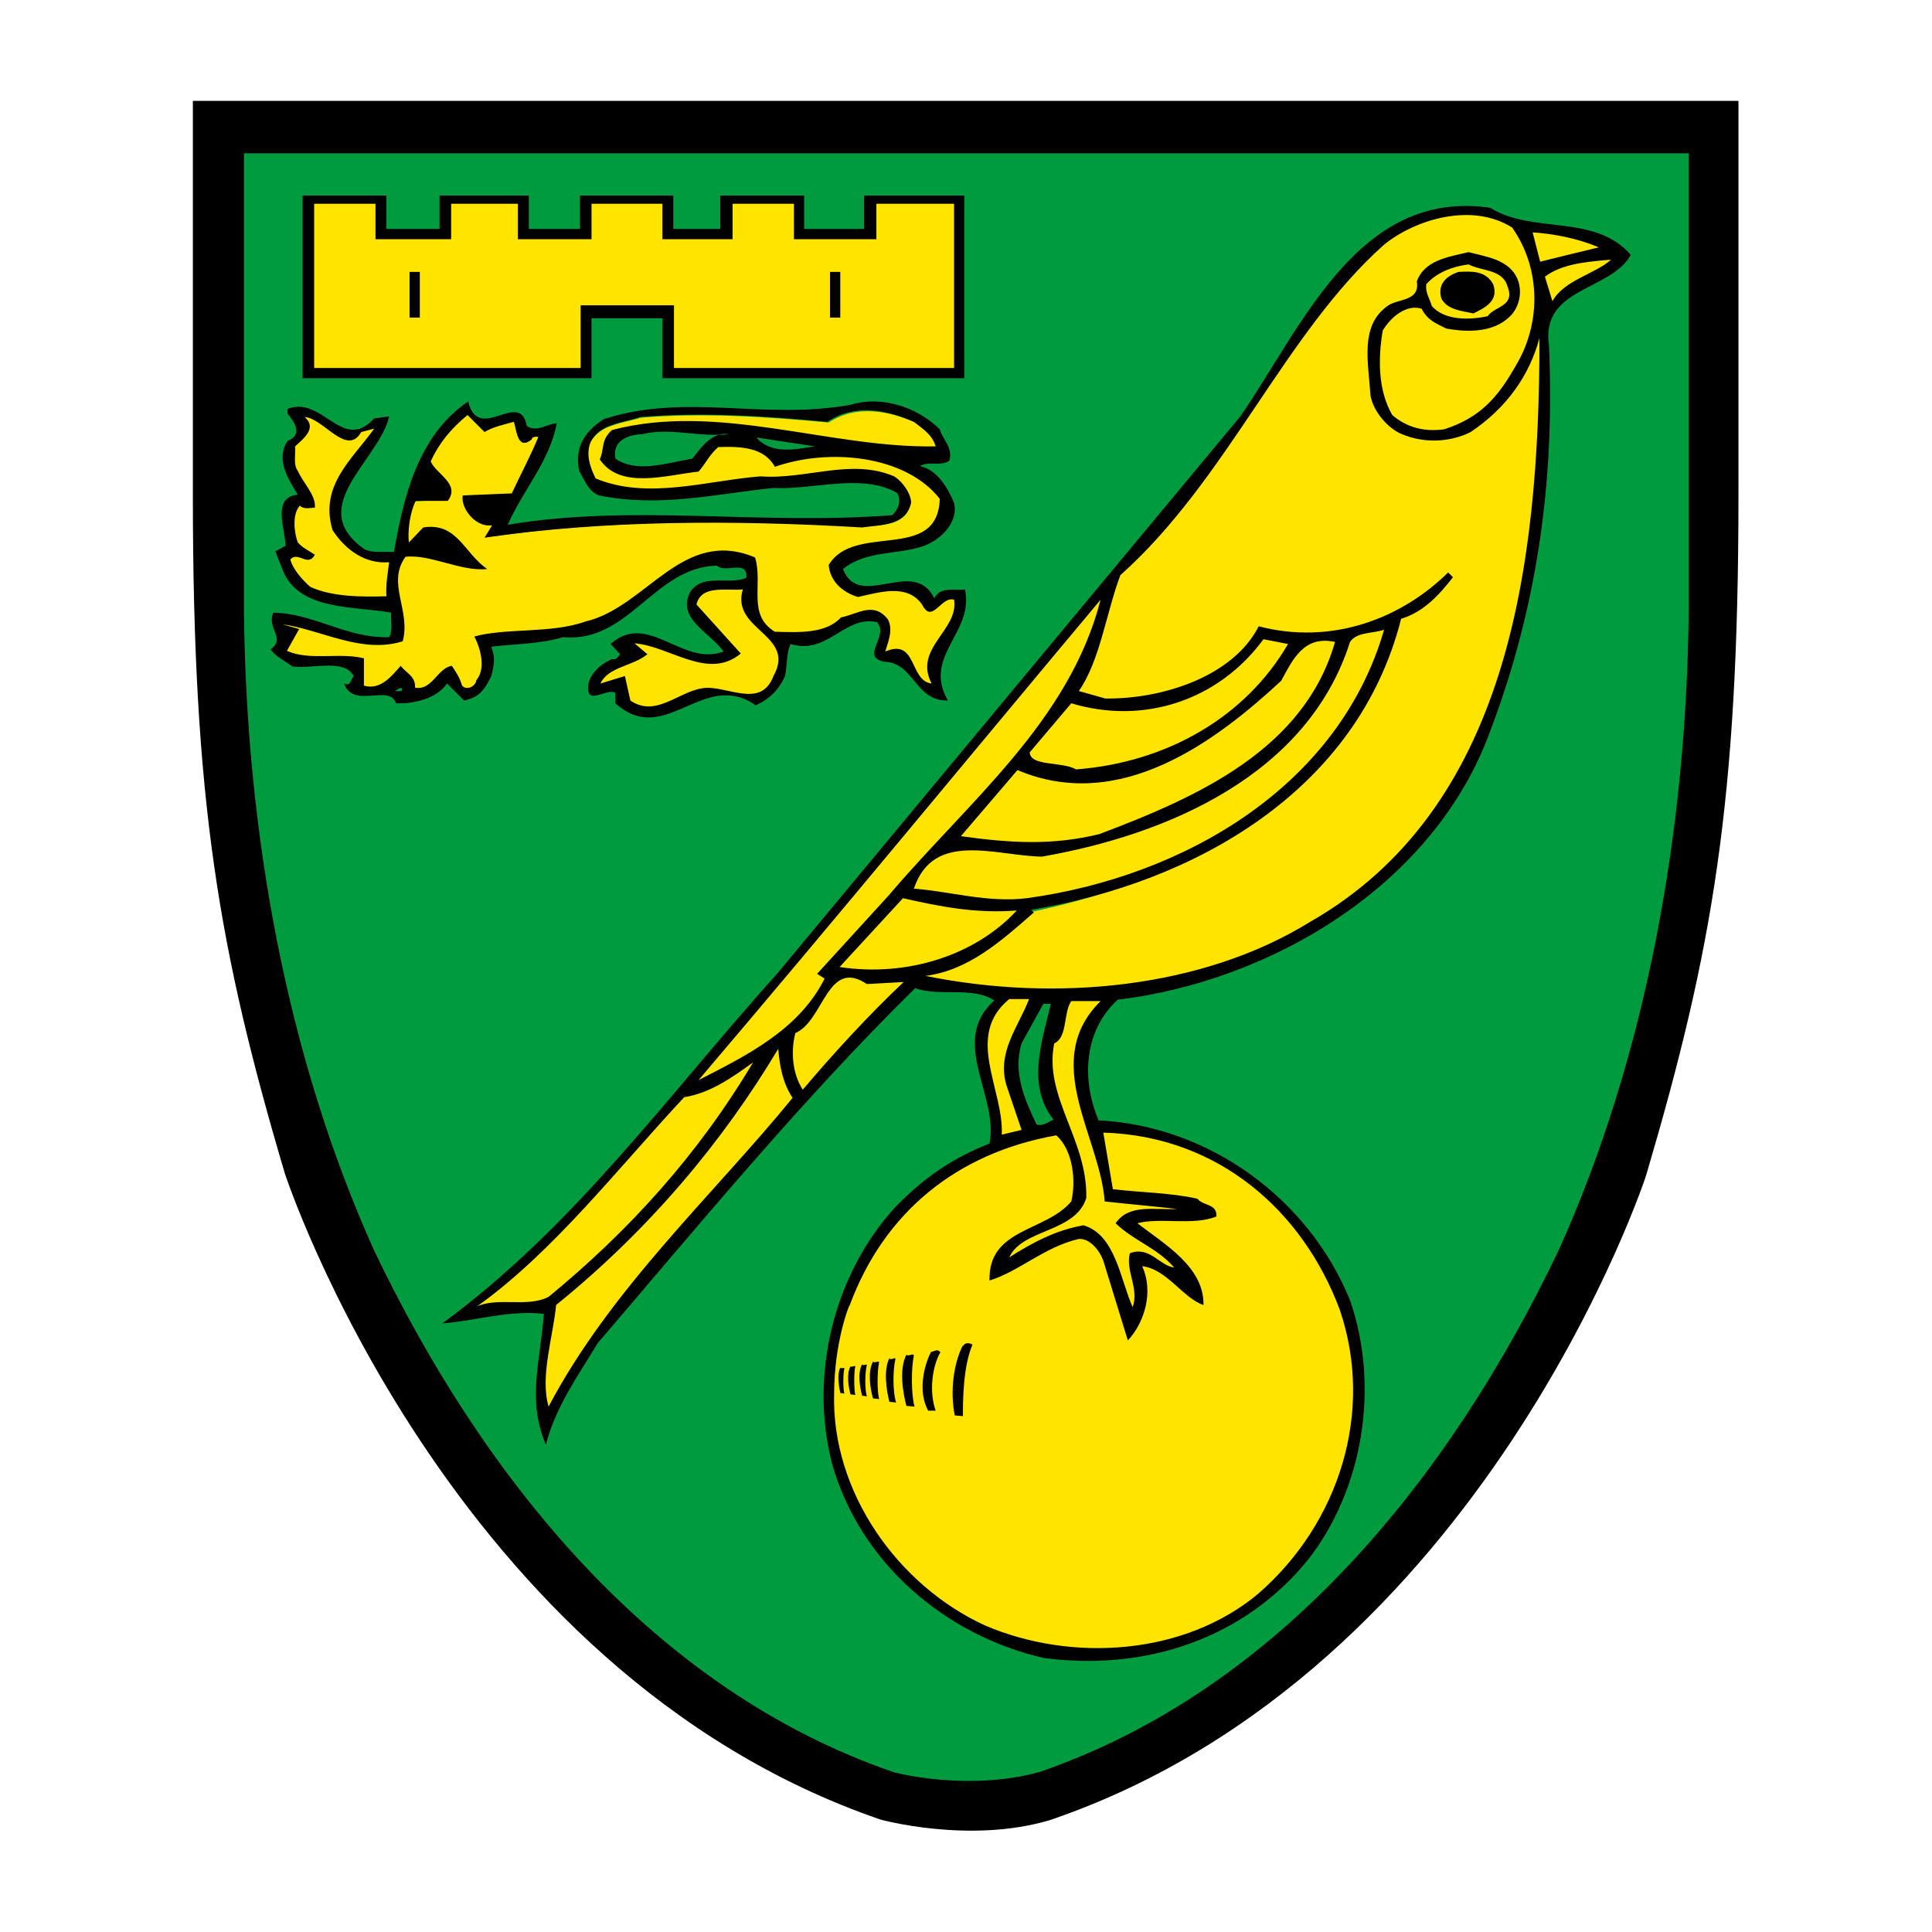 <?xml version="1.0" encoding="utf-8"?>
<!-- Generator: Adobe Illustrator 23.0.4, SVG Export Plug-In . SVG Version: 6.00 Build 0)  -->
<svg version="1.1" id="Layer_1" xmlns="http://www.w3.org/2000/svg" xmlns:xlink="http://www.w3.org/1999/xlink" x="0px" y="0px"
	 viewBox="0 0 283.5 283.5" style="enable-background:new 0 0 283.5 283.5;" xml:space="preserve">
<style type="text/css">
	.st0{fill:#009B3E;}
	.st1{fill:#FFE400;}
</style>
<g>
	<path class="st0" d="M137.5,263.7c-4.4-0.4-7.4-1.2-7.4-1.2c-36-12.5-61.5-44.1-77.6-77.9c-12.9-28.8-19-62-19.3-95.1V20h217.1
		v69.5c-0.3,33-6.4,66.2-19.3,95.1c-16.1,33.8-41.6,65.4-77.6,77.9C147.6,264.1,141.8,264.1,137.5,263.7L137.5,263.7z"/>
	<path class="st1" d="M125.5,65.2c-4-0.5-7.9-1.2-11.9-1.8c-7.9-1.2-15.8-1.8-23.4,0.1c-0.7,0.6-0.9,1.2-1,1.8
		c-0.1,0.4-0.1,0.7-0.2,1.1c-0.1,0.3-0.1,0.6-0.3,0.9c1.4,1.9,3.5,2.4,6,2.3c2.6,0,5.3-0.7,7.6-1c0.2-0.2,0.4-0.5,0.5-0.7l0.6-0.9
		c0.4-0.6,1-1.3,1.7-1.9l0.3-0.1c3.1-0.1,6.7-0.1,8.6,2.8c8.1-2.7,19.3-1.5,24.4,5l0.1,0.3c-0.2,5.1-3.7,6.1-7.3,6.5
		c-1.8,0.2-3.6,0.4-5.3,0.8c-1.6,0.4-2.9,1.2-3.7,2.5c0.2,2.1,1.9,3.5,3.8,4.1c0.8-0.2,1.6-0.4,2.4-0.5c0.9-0.2,1.8-0.3,2.7-0.3
		c1.8,0,3.5,0.5,4.8,2.2c0.6,1.2,0.9,1,1.5,0.5l0.6-0.5c0.2-0.2,0.4-0.4,0.7-0.5c0.5-0.3,1.1-0.6,1.8-0.3l0.3,0.4
		c0.2,1.2-0.1,2.4-0.7,3.4c-0.3,0.5-0.6,1-0.9,1.5l-1,1.4c-1.2,1.8-2.1,3.6-0.9,5.9l0.4,0.8l-0.9-0.1c-1-0.1-1.7-0.7-2.2-1.4
		c-0.2-0.3-0.4-0.7-0.6-1.1l-0.5-1.1c-0.6-1.3-1.3-2.1-3.3-1.2l-1,0.4l0.3-1c0.2-0.7,0.5-1.5,0.6-2.2c0.1-0.7,0.1-1.4-0.2-2.1
		c-0.9-1.2-1.8-1.3-2.8-1.1c-1.1,0.2-2.3,0.8-3.4,1c-1.2,1.2-2.8,1.8-4.5,2c-1.7,0.2-3.6,0.2-5.5,0.1c-2.5-1.4-3-3.3-3-5.3
		c0-1,0-2,0-3c0-0.9-0.1-1.8-0.3-2.7c-5-2-8.7-0.3-12.4,2.3c-1.9,1.3-3.7,2.9-5.6,4.2c-1.9,1.3-4,2.5-6.4,3.1
		c-2.6,0.9-5.5,1.1-8.3,1.3c-1.4,0.1-2.8,0.1-4.2,0.3c-1.1,0.1-2.2,0.2-3.2,0.5c0.9,2,1.3,4.7,0.1,6.3c-0.3,1.1-1.9,2.1-3,0.9
		c-0.4-1.1-0.8-1.9-1.4-2.7c-0.3,0.1-0.6,0.3-0.8,0.5c-0.2,0.2-0.4,0.4-0.6,0.5l-0.6,0.6c-0.8,0.8-1.8,1.8-3.3,1.5l-0.4-0.1l0-0.4
		c0-0.7-0.2-1.1-0.6-1.5c-0.2-0.2-0.5-0.4-0.7-0.6l-0.4-0.3l-0.6,0.7c-0.4,0.4-0.8,0.8-1.3,1.2c-1,0.7-2.2,1.3-3.7,0.8l-0.3-0.1l0-4
		c-0.7-0.2-1.5-0.2-2.3-0.2c-1,0-1.9,0-2.9,0c-2,0-4,0-5.8-0.8l-0.5-0.2l1.8-3.1l-1.9-0.5l0.2-1c2.9,0.4,5.8,1.5,8.8,2.3
		c2.8,0.7,5.6,1.1,8.4,0.3c0.2-1,0.2-1.9,0.1-2.8c-0.1-1.1-0.4-2.1-0.6-3.1c-0.4-2.1-0.6-4.2,0.9-6.3l0.4-0.2c1-0.1,2,0,3,0.2
		c1,0.2,2,0.5,3.1,0.7c1.6,0.4,3.1,0.8,4.6,0.9c-0.4-0.4-0.8-0.8-1.2-1.2c-0.6-0.7-1.2-1.5-1.9-2.2c-1.2-1.2-2.5-2.1-4.7-1.8
		l-2.7,2.8l-0.1-1c-0.2-1.6,0.1-4.5,1.1-6.4l4.9-0.3c0.6-0.9,0.3-1.5-0.4-2.3c-0.4-0.4-0.8-0.9-1.3-1.3c-0.4-0.4-0.9-0.9-1.1-1.5
		l0-0.4c1.3-2.9,3.1-5,5.6-7l0.4-0.3l2.6,2.6c0.6-0.3,1.3-0.6,1.9-0.8c0.7-0.2,1.5-0.4,2.2-0.6l0.5-0.1l0.2,0.4
		c0.1,0.3,0.2,0.7,0.3,1.2c0.1,0.4,0.2,0.8,0.4,1.1c0.2,0.4,0.4,0.7,1.1,0.2c0.2-0.4,0.5-0.5,0.8-0.6c0.1,0,0.3,0,0.4,0l1,0
		l-0.3,0.7c-1,2.5-2.6,5.5-3.9,8.4l-7.2,0.6c0.1,1.4,1.5,3.3,3.2,3.4l1.6,0l-1,1.7c17.3-2.5,36.1-2.4,54.4-1.4
		c0.7-0.1,1.4-0.2,2.1-0.2c0.7-0.1,1.4-0.2,2.1-0.4c1.2-0.4,2.2-1.1,2.5-2.5c0-1.1-1.1-2.7-2.3-3.4c-3-1.3-6.1-1.2-9.3-0.8
		c-1.6,0.2-3.3,0.5-4.9,0.7c-1.7,0.2-3.4,0.3-5.1,0.2c-3.9,0.3-8,1.2-12.1,1.6c-4.2,0.4-8.3,0.3-12.3-1.3c-1.1-1.9-1.9-4.1-1-6.1
		c0.8-1.5,2.1-2.3,3.5-2.7c1.3-0.5,2.8-0.7,4-1.1c9.2-0.8,19-0.1,27.6,0.7c4.1-2.7,8.9-1.7,13,0.1l1.1,0.9c0.3,0.3,0.7,0.5,1,0.8
		c0.6,0.6,1.1,1.3,1.4,2.3l0.2,0.6l-0.7,0C133.4,66.1,129.4,65.7,125.5,65.2L125.5,65.2z"/>
	<path class="st1" d="M222.7,53.9c-2.5,4.7-5.2,7.8-10.7,9.6c-3.2,0.4-5.9-0.3-8.1-2.2c-2.3-3.8-2.3-8.7-1.6-12.8
		c1.3-2.2,3.8-4.4,6.4-3.6c0.7,1,1.2,1.5,1.7,1.9c0.3,0.2,0.6,0.4,0.9,0.5l1,0.5c3.2,0.6,6.7,0.5,8.9-1.7c1.3-1.3,1.6-3.3,1-4.9
		c-0.5-1.3-1.5-2-2.8-2.6c-0.6-0.3-1.3-0.5-2-0.6l-2-0.5c-0.7,0.2-1.5,0.3-2.2,0.5c-0.7,0.2-1.5,0.4-2.1,0.7
		c-1.3,0.6-2.3,1.3-2.8,2.7c0.2,1.7-0.7,2.5-1.8,2.9c-0.5,0.2-1.1,0.3-1.6,0.5c-0.5,0.2-0.9,0.3-1.2,0.5c-1.9,1.3-2.6,3.2-2.7,5.4
		c-0.2,2.3,0.3,4.8,0.4,7.2c0.4,2.2,2.5,4.6,4.3,5.3c3.2,1.3,6.8,1.2,9.7-0.3c5.1-3.5,8.4-8,9.9-13.4l1,0.1
		c0,34.1-4.7,69.5-33.9,86.2c-15.8,9.8-37.4,11.9-56.7,8l0-1c3-0.4,5.7-1.6,8.3-3.3c1.3-0.8,2.5-1.8,3.7-2.8
		c1.1-0.9,2.1-1.9,3.2-2.8c24.1-4.9,47.8-18.1,54.1-43.2l0.3-0.4c3-0.9,5.2-3.1,7.1-5.6c-6.9,6.6-17.1,10.4-27.6,7.8
		c-4,7.2-14.3,10.6-22.8,10.5l-4.7-1.3l0.4-0.6c1.5-2.1,2.5-4.9,3.4-7.9c0.9-3,1.6-6.2,2.7-9c7.9-7.2,13.9-16,19.8-24.8
		c3-4.4,5.9-8.7,9-12.8c3.1-4.1,6.4-7.9,10.1-11.2c4.8-3.9,13.3-6.4,19.4-2.6C226.8,39.6,226.5,48,222.7,53.9L222.7,53.9z"/>
	<path class="st1" d="M226,38.9l-0.5,0.1l-1.4-5.5l0.7,0c3.2,0.2,6.8,0.9,9.9,2.3l1.4,0.6l-1.4,0.4C231.9,37.5,228.9,38.2,226,38.9
		L226,38.9z"/>
	<path class="st1" d="M234.6,39.9c-0.8,0.4-1.6,0.8-2.5,1.3c-1.7,0.9-3.1,1.8-4,3.2l-0.6,1l-1.5-5.1l0.3-0.2c1.3-1,3-1.6,4.7-2
		c1.7-0.4,3.5-0.5,5.3-0.7l1.4-0.1l-1,1C236.1,39,235.4,39.5,234.6,39.9L234.6,39.9z"/>
	<path class="st1" d="M220.9,45.2c-0.4,0.3-0.8,0.5-1.3,0.8c-0.4,0.2-0.7,0.5-0.9,0.8l-0.1,0.2l-0.2,0c-2.8,0.6-6.7,0.7-8.7-1.7
		l-0.1-0.2c-0.1-0.5-0.4-1-0.6-1.5c-0.2-0.6-0.4-1.2-0.2-1.9l0-0.1l0.1-0.1c1.6-1.8,4.1-2.8,6.5-3.1l0.2,0l0.1,0.1
		c0.4,0.2,0.9,0.4,1.5,0.5c0.6,0.2,1.2,0.3,1.7,0.5c1.2,0.4,2.3,1,2.7,2.5C222.3,43.6,221.8,44.5,220.9,45.2L220.9,45.2z"/>
	<path class="st1" d="M120.7,142.9l1,0.6l-0.2,0.4c-2,3.9-4.9,6.8-8.3,9.1c-1.7,1.2-3.4,2.2-5.2,3.2c-1.8,1-3.5,1.9-5.2,2.8
		l-0.6-0.8c20.5-24.1,38.5-46,59-70.5l1.4-1.7l-0.5,2.1c-2.3,9-7.2,16.5-13,23.4c-5.7,6.9-12.4,13.3-18.2,20.2L120.7,142.9
		L120.7,142.9z"/>
	<path class="st1" d="M150.7,132.2c-3,0.4-5.9,0.1-8.6-0.3c-2.7-0.4-5.4-0.9-8.1-1.1l-0.6,0l0.2-0.6c1.5-4.6,4.8-5.9,8.4-6
		c3.5-0.1,7.4,0.9,10.8,0.9c18.3-3.1,38.6-11.9,44.8-31.1c0.7-1.1,1.7-1.4,2.6-1.6c0.5-0.1,1-0.2,1.4-0.2c0.4-0.1,0.9-0.2,1.3-0.3
		l0.9-0.3l-0.3,0.9C196.9,115.7,174,129.1,150.7,132.2L150.7,132.2z"/>
	<path class="st1" d="M157.9,113.5l-0.3-0.1c-0.4-0.3-1.1-0.4-1.8-0.5c-0.7-0.1-1.5-0.2-2.2-0.3c-0.7-0.1-1.4-0.3-2-0.5
		c-0.6-0.3-1.1-0.8-1.1-1.5l6.5-7.8l0.3,0.1c10.5,3.1,21.2-0.4,27.7-9.3l0.2-0.3l4.6,0.9l-0.4,0.6
		C183.1,105.6,171.4,112.3,157.9,113.5L157.9,113.5z"/>
	<path class="st1" d="M161.4,122.9c-7.2,1.7-13.3,1.3-20.5,0.3l-0.9-0.1l9.2-10.7l0.3,0.1c14.7,6.3,28.5-4.1,38.1-12.9
		c0.4-0.8,0.8-1.6,1.3-2.3c0.5-0.8,1-1.5,1.6-2.2c1.3-1.3,3-2,5.5-1.5l0.5,0.1l-0.1,0.5C191.8,110.4,176,117.4,161.4,122.9
		L161.4,122.9z"/>
	<path class="st1" d="M123.1,142.4l-0.9-0.1l10.2-11.1l0.3,0.1c5.3,1.2,10.6,2.3,16.5,1.8l1.3-0.1l-0.9,1
		C143.3,140.7,133.1,143.9,123.1,142.4L123.1,142.4z"/>
	<path class="st1" d="M117.7,161.7l-0.7-1.1c-1.7-2.6-2-6.1-1.2-9.1l0.1-0.5l0.5-0.2c0.8-0.3,1.4-1.1,2.1-2.1c0.7-1.1,1.3-2.3,2-3.3
		c1.4-2.2,3.5-4.1,7-1.9l7.8-0.4l-2,1.9c-5,4.8-10.4,10.6-14.7,15.8L117.7,161.7L117.7,161.7z"/>
	<path class="st1" d="M148.7,152.8c-0.8,2-1.2,4-0.5,6.3l2.4,7l-4.1,1l0-0.7c0.1-1.6-0.2-3.3-0.6-5.1c-0.4-1.8-0.9-3.5-1.2-5.3
		c-0.6-3.5-0.4-7.1,3.1-9.9l0.1-0.1h3.8l-0.3,0.7C150.8,148.8,149.6,150.8,148.7,152.8L148.7,152.8z"/>
	<path class="st1" d="M158.7,161.2c0.6,2.5,1.5,5.1,2.3,7.6c0.8,2.4,1.4,4.8,1.7,7.1c3.4,0.4,6.8,0.7,10.1,1.1l0,1
		c-1.7,0.1-3.4-0.1-5,0c-1.4,0.1-2.5,0.5-3.4,1.5c0.6,0.5,1.1,0.9,1.7,1.4c0.7,0.5,1.5,1,2.2,1.4c1.5,0.9,3.1,2,4.4,3.5l0.9,1
		l-1.3-0.2c-0.7-0.1-1.2-0.4-1.7-0.7c-0.5-0.3-1-0.7-1.5-1c-0.9-0.6-1.7-0.9-2.8-0.6c-0.1,0.5-0.1,1,0,1.5c0.1,0.6,0.2,1.3,0.4,1.9
		c0.3,1.3,0.6,2.8,0.1,4.3l-0.4,1.1l-0.5-1.1c-0.9-2-1.5-4.6-2.5-6.9c-1-2.2-2.2-4.1-4.3-4.7c-3.9,0.7-7.3,2.6-10.6,4.6l-1.4,0.9
		l0.6-1.5c0.5-1.2,1.4-2,2.5-2.7c0.5-0.3,1.1-0.6,1.7-0.9c0.6-0.3,1.2-0.5,1.8-0.8c2.4-1,4.5-2.1,5.2-4.3c0-2.1-0.3-4-0.9-5.9
		c-0.6-1.9-1.3-3.7-2-5.5c-1.4-3.6-2.7-7.3-1.9-11.3l0.3-0.4c0.7-0.3,1-1.2,1.3-2.4c0.1-0.6,0.2-1.3,0.3-1.9
		c0.1-0.6,0.3-1.2,0.7-1.7l6-0.2l-0.9,0.9C157.6,151.5,157.5,156.2,158.7,161.2L158.7,161.2z"/>
	<path class="st1" d="M97.9,182.8c-6.4,7.4-12.4,15.2-17,23.7l-0.6,1.1l-0.3-1.2c-0.7-2.3-0.5-5-0.1-7.6c0.4-2.6,1-5.2,1.2-7.4
		l0.2-0.3c13.6-11,24.2-23.8,32.4-37.5l0.8-1.3l0.1,1.6c0.2,2.6,0.7,5,2,7l0.2,0.3C111,168.4,104.3,175.4,97.9,182.8L97.9,182.8z"/>
	<path class="st1" d="M75.2,191.6c-0.9,0-1.8,0-2.7,0.1c-0.9,0.1-1.6,0.3-2.4,0.6l-0.5-0.9c5.5-3.9,10.7-9,15.7-14.4
		c5-5.4,9.8-11.1,14.7-16.3c4-0.7,7-2.9,10.2-5.2l2-1.4l-1.3,2.1c-8.2,13.6-18.4,24.7-30.2,34.5C79,191.7,77.1,191.6,75.2,191.6
		L75.2,191.6z"/>
	<path class="st1" d="M123,195.1c0.6-2.4,1.1-3.8,1.1-3.8c5.1-13.7,15.9-22.6,30.7-25.2l0.4,0.1c2.7,2.4,3.1,7.3,2.4,10.2
		c-1.1,1.4-2.4,2.2-3.7,2.9c-1.3,0.7-2.7,1.3-4,1.9c-2.3,1.2-4.1,2.8-4.2,5.9c0.8-0.3,1.6-0.7,2.4-1.1c1-0.5,2-1.1,3.1-1.8
		c2.1-1.2,4.4-2.5,7-3.1c2.2-0.1,3.7,2.1,4.2,3.5l3.4,10.8c2-2.5,2.9-6.4,1.4-9.6l-0.4-0.8l0.9,0.1c2,0.2,3.6,1.5,5,2.8
		c0.7,0.6,1.4,1.3,2.1,1.8c0.5,0.4,0.9,0.7,1.3,0.9c-0.2-2.2-1.4-4.1-3.2-5.8c-1-0.9-2-1.8-3.1-2.6c-1.1-0.8-2.2-1.6-3.2-2.4
		l-0.8-0.6l1-0.3c0.9-0.2,1.9-0.3,2.8-0.4c1,0,2,0,3,0c1.9,0,3.8,0,5.3-0.5c-0.1-0.4-0.3-0.6-0.7-0.8c-0.3-0.1-0.6-0.3-1-0.4
		c-0.3-0.1-0.6-0.3-0.9-0.6c-3.9-0.9-8.1-0.9-12.2-1.4l-0.4,0l-1.6-9.3l0.6,0c17.1,0.5,29.6,11.7,35.1,26.4
		c5.2,15.2-0.1,31.8-12,42.2c-10.9,9.3-27.8,10.4-40.7,4.8c-12.9-5.9-22.8-19.8-22.4-34.4C121.9,200.8,122.4,197.5,123,195.1
		L123,195.1z"/>
	<polygon class="st1" points="55.6,29.4 55.6,34.6 65.7,34.6 65.7,29.4 76.5,29.4 76.5,34.6 86.3,34.6 86.3,29.4 97.7,29.4 
		97.7,34.6 106.9,34.6 106.9,29.4 116.9,29.4 116.9,34.6 128,34.6 128,29.4 140.4,29.4 140.4,54.5 98.3,54.5 98.3,45.4 85.6,45.4 
		85.6,54.5 45.6,54.5 45.6,29.4 55.6,29.4 	"/>
	<path class="st1" d="M55.9,62.2l-0.7,1.1c-0.8,1.1-1.7,2.2-2.6,3.3c-0.9,1.1-1.7,2.2-2.4,3.3c-1.3,2.2-2,4.7-1.1,7.8
		c1.9,2.8,4.6,4.7,7.8,4.4l0.6-0.1l-0.1,0.6c-0.1,0.8-0.2,1.6-0.3,2.4c-0.1,0.8-0.1,1.6-0.1,2.5l0,0.5l-0.5,0
		c-3.5,0.1-8,0.1-11.4-1.5C44,85.6,42.5,84,42,82.3L42,82.1l0.2-0.2c0.4-0.5,0.8-0.6,1.3-0.6c0.2,0,0.4,0.1,0.6,0.1l0.5,0.2
		c0.4,0.1,0.7,0.2,0.9,0l-0.9-0.5c-0.4-0.3-0.9-0.6-1.3-1.1c-0.6-1.5-1.1-4.6,0.3-6.1l0.4-0.4l0.4,0.4c0.2,0.2,0.4,0.2,0.7,0.2
		c0.2,0,0.4,0,0.6,0c-0.1-0.6-0.4-1.2-0.8-2c-0.3-0.4-0.6-0.9-0.9-1.3c-0.3-0.5-0.6-0.9-0.8-1.4c-0.4-0.6-0.5-1.3-0.5-2
		c0-0.6,0.1-1.3,0-1.9l0-0.2l0.2-0.2c0.3-0.3,0.7-0.6,1-0.9c0.3-0.3,0.6-0.6,0.8-1c0.3-0.6,0.4-1.1-0.4-1.7l-1.1-0.9l1.5,0.1
		c0.8,0,1.7,0.5,2.4,1c0.7,0.5,1.5,1.1,2.2,1.6c1.5,1,2.4,1.2,3.2-0.2l0.1-0.2L55.9,62.2L55.9,62.2z"/>
	<path class="st1" d="M109.9,89.9c0.3,0.4,0.6,0.9,1,1.3c0.4,0.4,0.9,0.8,1.3,1.2c1.8,1.7,3.5,3.6,1.6,7c-1,2.8-3,3.1-5.1,2.8
		c-1-0.1-2-0.4-3-0.6c-1-0.2-1.9-0.3-2.7-0.2c-0.8,0.1-1.6,0.5-2.5,0.9c-0.9,0.4-1.7,0.8-2.6,1.2c-1.8,0.7-3.7,1.1-5.8-0.3l-0.9-3.4
		l-4.2,1.3l0.5-1c0.7-1.4,2-2.1,3.4-2.7c0.6-0.3,1.3-0.5,2-0.8c0.4-0.2,0.9-0.4,1.2-0.7l-2.5-2.1l1.6,0.1c1.4,0.1,2.8,0.5,4.1,1
		c1.3,0.5,2.6,1,4,1.4c2.4,0.8,4.7,1,6.7-0.5l-6.3-7l0.1-0.3c0.4-1.8,1.8-2.3,3.2-2.5c1.3-0.2,2.9,0,4.1-0.1l0.7-0.1l-0.2,0.7
		C109.1,88,109.3,89,109.9,89.9L109.9,89.9z"/>
	<path d="M152.6,260c35.1-12.1,60.1-43,76.1-76.5c12.8-28.4,18.8-61.3,19.1-94v-67h-212v67c0.3,32.8,6.3,65.6,19.1,94
		c16,33.5,41,64.4,76.1,76.5C130.8,260,141.9,263,152.6,260L152.6,260z M154.3,267l-0.3,0.1c-11.8,3.5-24.8-0.1-24.8-0.1
		c-63.5-21.8-87.4-94.8-87.4-94.8c-9.7-32.8-13.5-54.6-13.5-99.6V14.8h226.8v57.9c0,44.9-3.8,66.7-13.5,99.6
		C241.7,172.2,217.8,245.2,154.3,267L154.3,267z"/>
	<path d="M46.1,29.9V54h39.1v-9.2h13.7V54h41.1V29.9h-11.4v5.2h-12.1v-5.2h-9v5.2H97.2v-5.2H86.8v5.2H76v-5.2h-9.8v5.2H55.1v-5.2
		H46.1L46.1,29.9z M44.4,28.7h12.3v4.9h7.8v-4.9h13.1v4.9h7.5v-4.9h13.7v4.9h6.9v-4.9H118v4.9h8.8v-4.9h14.7v26.8H97.2v-8.8H86.8
		v8.8H44.4V28.7L44.4,28.7z"/>
	<path d="M137.3,65.5c-0.5-1.7-1.8-2.5-3.2-3.6c-4.1-1.8-8.7-2.7-12.7,0c-8.5-0.8-18.4-1.5-27.5-0.7c-2.5,0.9-5.8,0.9-7.2,3.6
		c-0.8,1.8-0.1,3.8,0.7,5.4c7.6,3.2,16.4,0.3,24.2-0.3c6.7,0.5,13.3-2.7,19.6,0c1.3,0.8,2.5,2.6,2.5,3.9c-0.8,3.4-4.5,3.2-7.2,3.6
		c-18.6-1.1-37.8-1.1-55.4,1.5l1.1-1.8h-0.7c-2.1-0.2-3.9-2.7-3.6-4.4l7.2-0.3c1.3-2.8,2.9-5.8,3.9-8.3c-0.3,0-0.9-0.1-1,0.4
		c-2.1,1.7-2.2-1.5-2.6-2.6c-1.4,0.4-3,0.7-4.3,1.5l-2.5-2.5c-2.4,2-4.1,4-5.4,6.8c0.8,1.9,4.4,3.3,2.5,5.8h-4.7
		c-0.9,1.8-1.2,4.6-1,6.1l2.1-2.2c5-0.8,6,3.8,9.4,6.1c-3.9,0.4-8.3-2.2-12-1.8c-2.8,3.9,0.8,7.8-0.4,12.4
		c-6.1,1.9-11.9-1.7-17.7-2.5l2.5,0.7l-1.8,3.2c3.3,1.5,7.7,0.2,11.3,1.1v4c2.5,0.8,4.3-1.7,5.4-2.9c0.8,1.1,2.2,1.5,2.1,3.2
		c2.5,0.5,3.3-2.9,5.4-3.2c0.6,0.9,1.2,1.8,1.5,2.9c0.7,0.8,2,0.1,2.1-0.8c1.3-1.5,0.8-4.3-0.3-6.4c4.7-1.3,11.3-0.4,16.3-2.2
		c9-2.1,14.2-13.9,24.9-9.4c1.2,4-1.2,8.4,2.9,10.9c3.6,0.1,7.5,0.3,9.7-2.1c2.5-0.5,4.8-2.4,6.9,0.3c0.8,1.6,0,3.3-0.4,4.7
		c4.7-2,3.5,4.3,6.8,4.7c-2.7-5.2,4-7.8,3.3-12.3c-1.9-0.6-3.2,3.7-4.7,0.7c-2.2-3.1-6.2-1.8-9.4-1.1c-2.1-0.6-4.1-2.2-4.3-4.7
		c3.8-6.3,16-0.3,16.3-9.7c-5-6.4-16.2-7.5-24.2-4.7c-1.6-2.9-5-3-8.3-2.9c-1.3,1.1-1.9,2.5-2.9,3.6c-4.7,0.5-11.5,2.7-14.5-1.8
		c0.7-1.4,0.1-2.8,1.8-4.3C105.4,59,121.8,65.8,137.3,65.5L137.3,65.5z M53,63.4c-2.1,3.7-5.6-2.1-8.3-2.2c1.9,1.6-0.2,3.2-1.4,4.3
		c0.1,1.2-0.3,2.7,0.4,3.6c0.8,1.8,2.7,3.6,2.5,5.4c-0.7,0-1.6,0.3-2.2-0.3c-1.2,1.3-0.8,4.1-0.3,5.4c0.7,0.8,1.6,1.2,2.5,1.8
		c-1,1.9-2.5-0.6-3.6,0.7c0.4,1.5,1.8,3,2.9,4c3.2,1.5,7.6,1.5,11.2,1.4c-0.1-1.8,0.2-3.4,0.4-5c-3.5,0.3-6.4-1.8-8.3-4.7
		c-2-6.6,3-10.5,6.1-14.9L53,63.4L53,63.4z M109,86.5c-2.5,0.2-6.1-0.7-6.8,2.2l6.5,7.2c-4.8,4-10.4-1.1-15.6-1.5L95,96
		c-2.2,1.8-5.7,1.8-6.9,4.3l3.6-1.1l0.8,3.6c3.7,2.5,6.9-1.2,10.5-1.8c3.5-0.6,8.6,3.2,10.5-1.8C116.9,93.1,107.2,92.5,109,86.5
		L109,86.5z M141.6,86.5c1.4,6.3-6.3,9.8-2.5,16.3c-4.9,0.1-4.9-5.6-9.4-5.7c-3.5-0.8,0.8-3.7-1-5.8c-4.7-1.1-7.3,4.9-12.7,3.2
		c-0.6,1.3-0.5,3.2-0.8,4.7c-0.9,2-2.3,3.4-4.3,4.3c-7.7-5.4-13.3,6.3-20.6-0.3v-1.5c-1.1-0.9-4.2,2-4-1c0.1-1.8,2.1-3.5,3.6-4
		c0.6,0.2,0.8-0.4,1.1-0.7l-1.4-1.5c5.5-4.9,10.5,3.4,16.6,1.1c-2.2-2.9-6.8-4.8-5-8.6c1.8-3,5.7-1.1,8.3-2.2
		c0.3-2.8-3.1-0.6-4.3-1.8C96,83.2,92.3,94.4,82.6,93.5c-3.2,1-7.3,1-10.5,1.4c0.6,1.6,0.4,2.7,0,4.3c-1,2-1.7,3.1-4,3.6l-2.5-2.5
		c-1.6,2.3-5,3-7.5,2.9c-0.9-2.9-6.3,0.9-7.6-2.9c1,0.5,1-0.7,1.4-1.1c-1.4-2.6-6-1-9-1.4c-1-0.8-2.3-1.3-3.2-2.5
		c2.3-1.7-0.6-3,0.4-5.4c6,0.1,10.8,3.8,17,3.6c0.6-1,0.2-2.5,0.3-3.6c-5.7-1-13.5-0.3-15.9-6.2l-1.1-2.8l1.5-0.8
		c0-2.3-2.1-7.2,1.8-7.5c-1.4-2.3-3.3-5.2-1.5-7.9c2.5-1,0.7-3.1,0-4v-0.7c5.2-2,8,6.5,12.7,1.4l2.2-0.3
		c-1.4,6.4-12.5,13.3-3.6,19.5c1.2,0.6,2.9,0.3,4.3,0.4c1.4-7.8,3.4-17,10.9-22.1c1.5,6.3,7.6-1.9,8.6,3.6c1.5,1,2.9-0.3,4.4-0.4
		c-1,5.5-5,9.9-7.2,14.9c18.6-3.1,36.7,0.1,56.4-1.4c0.8-0.6,1.5-2.2,0.7-3.3c-5.3-2.9-12-0.4-18.1-0.7c-8.7,0.9-16.6,2.9-25.6,1.1
		c-1.6-0.6-2.2-2.4-2.9-3.6c-0.8-3.7,1.1-6,3.6-7.6c12.1-3.9,23.4,0.2,36.2-2.1c4.5-1.4,9.8,0.3,13.1,3.6c0.4,1.5,2,2.7,1.4,4.6
		c-1.3,0.9-3.1,0-4.3,0.8c2.5,0.5,4.1,3.2,5,5.4c0.7,3-2.2,5.6-4.7,6.4c-3.7,1.2-8.3,0.6-11.6,3.3c2.4,6.2,10.4-1.9,13.4,4.3
		C138,86,140,86.7,141.6,86.5L141.6,86.5z M106.9,63.7c-0.6-0.1-1.1,0-1.5,0.1c-3.9,0.1-7.4-1-11.1-0.1c-2.1,0.1-4.5,0.9-4,3.6
		c3.2,2.2,7.6,0.6,11.3,0c1.1-1.4,2.2-3,3.9-3.5C105.9,63.8,106.4,63.8,106.9,63.7L106.9,63.7z M111,64.2c2.4,2.8,6.6,1.5,8.6,1.3
		L111,64.2L111,64.2z M57.9,101.4c0.5,0,1.2,0.2,1.1-0.4C58.6,100.8,58.3,101.3,57.9,101.4L57.9,101.4z"/>
	<path d="M221.9,33.4c-5.8-3.7-14.1-1.3-18.8,2.5c-14.6,13-23,34.5-38.7,48.5c-2.1,5.6-3,12.6-6.1,17l3.9,1.1
		c8.5,0.1,18.8-3.3,22.5-10.6c10.7,2.8,20.9-1.1,27.8-7.9l0.7,0.7c-2,2.6-4.3,5.1-7.6,6.1c-6.4,25.3-30.3,38.7-54.3,42.7l0.4,0.4
		c-4.8,4.2-9.6,8.5-15.9,9.3c19.2,3.9,40.7,1.8,56.4-7.9c28.9-16.5,33.7-51.6,33.7-85.7c-1.5,5.6-4.9,10.3-10.1,13.8
		c-3,1.5-6.8,1.7-10.1,0.3c-2-0.8-4.2-3.3-4.6-5.7c-0.3-4.8-1.6-10.2,2.5-13.1c1.4-1.1,4.8-0.6,4.3-3.6c1.1-3.1,4.6-3.6,7.6-4.3
		c2.7,0.7,6,1.1,7.2,4c0.7,1.8,0.3,4-1.1,5.4c-2.4,2.4-6.2,2.4-9.4,1.8c-1.6-0.8-2.7-1.2-3.6-2.9c-2.2-0.7-4.5,1.2-5.7,3.2
		c-0.7,4.1-0.7,8.8,1.4,12.4c2.1,1.8,4.6,2.5,7.6,2.1c5.3-1.7,7.9-4.7,10.5-9.3C226,47.8,226.3,39.7,221.9,33.4L221.9,33.4z
		 M234.6,36.3c-3-1.3-6.6-2-9.7-2.2l1.1,4.3C228.8,37.7,231.7,37,234.6,36.3L234.6,36.3z M236.4,38.1c-3.5,0.3-7.2,0.6-9.7,2.5
		l1.1,3.6C229.5,41.1,234.1,40.2,236.4,38.1L236.4,38.1z M221.2,42c-0.7-2.5-3.8-2.2-5.7-3.2c-2.4,0.3-4.7,1.2-6.2,2.9
		c-0.2,1.2,0.5,2.1,0.8,3.2c1.8,2.1,5.4,2.1,8.2,1.5C219.3,44.9,222.4,45,221.2,42L221.2,42z M130.4,131.4
		c11.7-13.8,26.5-25.5,31.1-43.4c-20.5,24.5-38.5,46.4-59,70.5c6.8-3.5,14.7-7.3,18.5-14.9l-1.1-0.7L130.4,131.4L130.4,131.4z
		 M203.1,92.4c-1.7,0.6-4,0.3-5,1.8c-6.2,19.5-26.8,28.3-45.2,31.5c-6.8-0.1-15.9-3.9-18.8,4.7c5.4,0.4,10.7,2.1,16.6,1.4
		C173.9,128.6,196.5,115.3,203.1,92.4L203.1,92.4z M189,94.5l-3.6-0.7c-6.6,9-17.6,12.6-28.2,9.4l-6.1,7.2c0.1,2.1,4.7,1.3,6.8,2.5
		C171.2,111.9,182.8,105.2,189,94.5L189,94.5z M195.9,94.2c-4.6-1-6.2,2.6-7.9,5.7c-9.5,8.8-23.6,19.5-38.7,13.1l-8.3,9.7
		c7.2,1,13.3,1.4,20.3-0.3C175.9,116.9,191.4,109.9,195.9,94.2L195.9,94.2z M149.2,133.6c-6,0.5-11.4-0.6-16.7-1.8l-9.3,10.1
		C133.1,143.4,143.1,140.2,149.2,133.6L149.2,133.6z M132.6,144.1l-5.4,0.3c-5.8-3.9-6.3,5.4-10.5,7.2c-0.7,2.8-0.4,6,1.1,8.3
		C122.1,154.8,127.5,148.9,132.6,144.1L132.6,144.1z M151,146.6h-2.9c-6.6,5.4-0.8,13.2-1.1,19.9l2.9-0.7l-2.2-6.5
		C146.2,154.4,149.5,150.6,151,146.6L151,146.6z M161.5,146.9h-4.3c-1.2,1.7-0.5,5.3-2.5,6.2c-1.6,7.8,4.9,14.1,4.7,22.7
		c-1.6,5.1-9.4,4.5-11.3,8.7c3.3-2.1,6.8-4,10.9-4.7c4.7,1.4,5.4,8,7.2,12c1-2.7-1.1-5.4-0.4-7.9c2.9-1.1,4.3,1.8,6.5,2.1
		c-2.5-2.9-5.9-3.9-8.6-6.5c2-2.9,5.7-1.9,9-2.1c-3.5-0.4-7-0.7-10.6-1.1C161.4,166.7,152.6,155.7,161.5,146.9L161.5,146.9z
		 M116.3,161.1c-1.4-2.1-1.9-4.6-2.1-7.2c-8.2,13.7-18.9,26.5-32.6,37.6c-0.4,4.5-2.4,10.5-1.1,14.9
		C89.6,189.1,104.9,175.1,116.3,161.1L116.3,161.1z M80.5,190.3c11.8-9.7,21.9-20.8,30-34.4c-3.2,2.3-6.3,4.5-10.1,5.1
		c-9.7,10.4-19.3,22.8-30.4,30.7C73.1,190.3,77.4,191.9,80.5,190.3L80.5,190.3z M122.4,204.5c-0.4,14.4,9.3,28.1,22.1,34
		c12.8,5.5,29.4,4.4,40.2-4.7c11.8-10.3,17-26.6,11.9-41.6c-5.4-14.5-17.8-25.5-34.7-26l1.4,8.3c4.1,0.5,8.4,0.5,12.4,1.4
		c0.9,1.1,2.9,0.7,2.8,2.6c-3.4,1.4-8.2,0.1-11.6,1c4,3.1,9.8,6.4,9.7,12c-3-1-5.4-5.3-9-5.7c1.7,3.7,0.4,8.2-2.1,10.9l-3.6-11.7
		c-0.5-1.4-1.9-3.3-3.6-3.2c-5.1,1.2-8.8,4.8-13.1,6.1c-0.2-7.7,8.2-7.1,12-11.6c0.7-2.9,0.3-7.5-2.2-9.7
		c-14.7,2.6-25.3,11.4-30.3,24.9C124.6,191.4,122.4,197.1,122.4,204.5L122.4,204.5z M218.7,30.5c6.2,3.9,15.3,0.8,20.6,6.9
		c-3,5.4-13.3,4.7-12,13.4c0.9,20.3-1.9,38.7-8.6,56.4c-8.2,22.7-32.2,36.8-54.7,39.5c-5.3,4.9-5.1,12.3-2.8,17.7
		c16.3,0.8,30.9,11.6,36.9,26.4c4.4,12.7,1.9,27.7-6.1,38c-9.2,11.4-23.5,16.5-38.8,14.5c-14.5-3.3-27-14-31.1-28.5
		c-3.4-13.1,0.3-27.9,9.3-37.7c4.4-4.5,8.5-7.2,13.8-9.3c1.4-7-6-15,0.7-21c-3.2-2.1-8-0.5-11.6-1.8c-16.6,16.3-32.2,35.3-46.6,52.1
		c-2.9,4.8-6.2,9.4-7.6,14.9c-2.8-6.6-0.8-12.2-0.3-19.2c-5-0.6-9.9,1-14.9,1.4c19.5-14.3,33.1-33.5,49.2-51.4l67.9-81.7
		C191,48.1,199.3,27.6,218.7,30.5L218.7,30.5z M152.1,165c1,0.3,1.7-0.4,2.5-0.7c-4-5-1.7-11.5-0.4-17h-1.1l-3.2,5.8
		C148.6,157.5,150.4,161.4,152.1,165L152.1,165z"/>
	<path d="M141.3,197.4c-0.1,0.6,0.1-0.8,1.4-0.1c-1.4,3.3-1.4,8.3-1.4,10.5l-1.2-0.1C139.4,204.2,139.9,200.1,141.3,197.4
		L141.3,197.4z"/>
	<path d="M138,198.4c-1.2,2.1-1.7,5.8-0.7,8.6h-1.1c-1.5-2.7-0.7-6.4,0.4-8.6C137.8,198,137.5,198.1,138,198.4L138,198.4z"/>
	<path d="M134.1,198.9c-0.4,1.9-0.4,5.8,0.1,7.5l-1.2-0.1c-0.5-1.9-1.1-5.4,0-7.5C133.3,199.1,134,198.5,134.1,198.9L134.1,198.9z"
		/>
	<path d="M131.4,199.4c-0.4,1.6-0.4,5,0.1,6.4l-1-0.1c-0.4-1.6-0.9-4.6,0-6.4C130.7,199.7,131.3,199.1,131.4,199.4L131.4,199.4z"/>
	<path d="M129,199.9c-0.3,1.4-0.3,4.2,0,5.4l-0.9-0.1c-0.4-1.4-0.8-3.9,0-5.4C128.4,200.1,128.9,199.6,129,199.9L129,199.9z"/>
	<path d="M127.2,200.3c-0.3,1.2-0.3,3.6,0,4.6l-0.7-0.1c-0.3-1.2-0.7-3.3,0-4.6C126.6,200.5,127.1,200.1,127.2,200.3L127.2,200.3z"
		/>
	<path d="M125.5,200.5c-0.2,1-0.2,3.2,0,4.2l-0.7-0.1c-0.3-1.1-0.6-3,0-4.1C125,200.7,125.4,200.3,125.5,200.5L125.5,200.5z"/>
	<path d="M123.9,200.8c-0.2,0.9-0.2,2.9,0,3.7l-0.6-0.1c-0.2-1-0.5-2.7,0-3.7C123.5,200.9,123.9,200.6,123.9,200.8L123.9,200.8z"/>
	<polygon points="121.8,39.9 123.3,39.9 123.3,46.6 121.8,46.6 121.8,39.9 	"/>
	<polygon points="60.1,39.9 61.6,39.9 61.6,46.6 60.1,46.6 60.1,39.9 	"/>
	<path d="M219.1,41.7c0.9,2.5-1.3,3.5-2.9,4.3c-1.7-0.4-3.8-0.5-4.7-2.2c-0.6-2.2,0.8-3.3,2.5-3.9C216,39.8,218,39.7,219.1,41.7
		L219.1,41.7z"/>
</g>
</svg>
